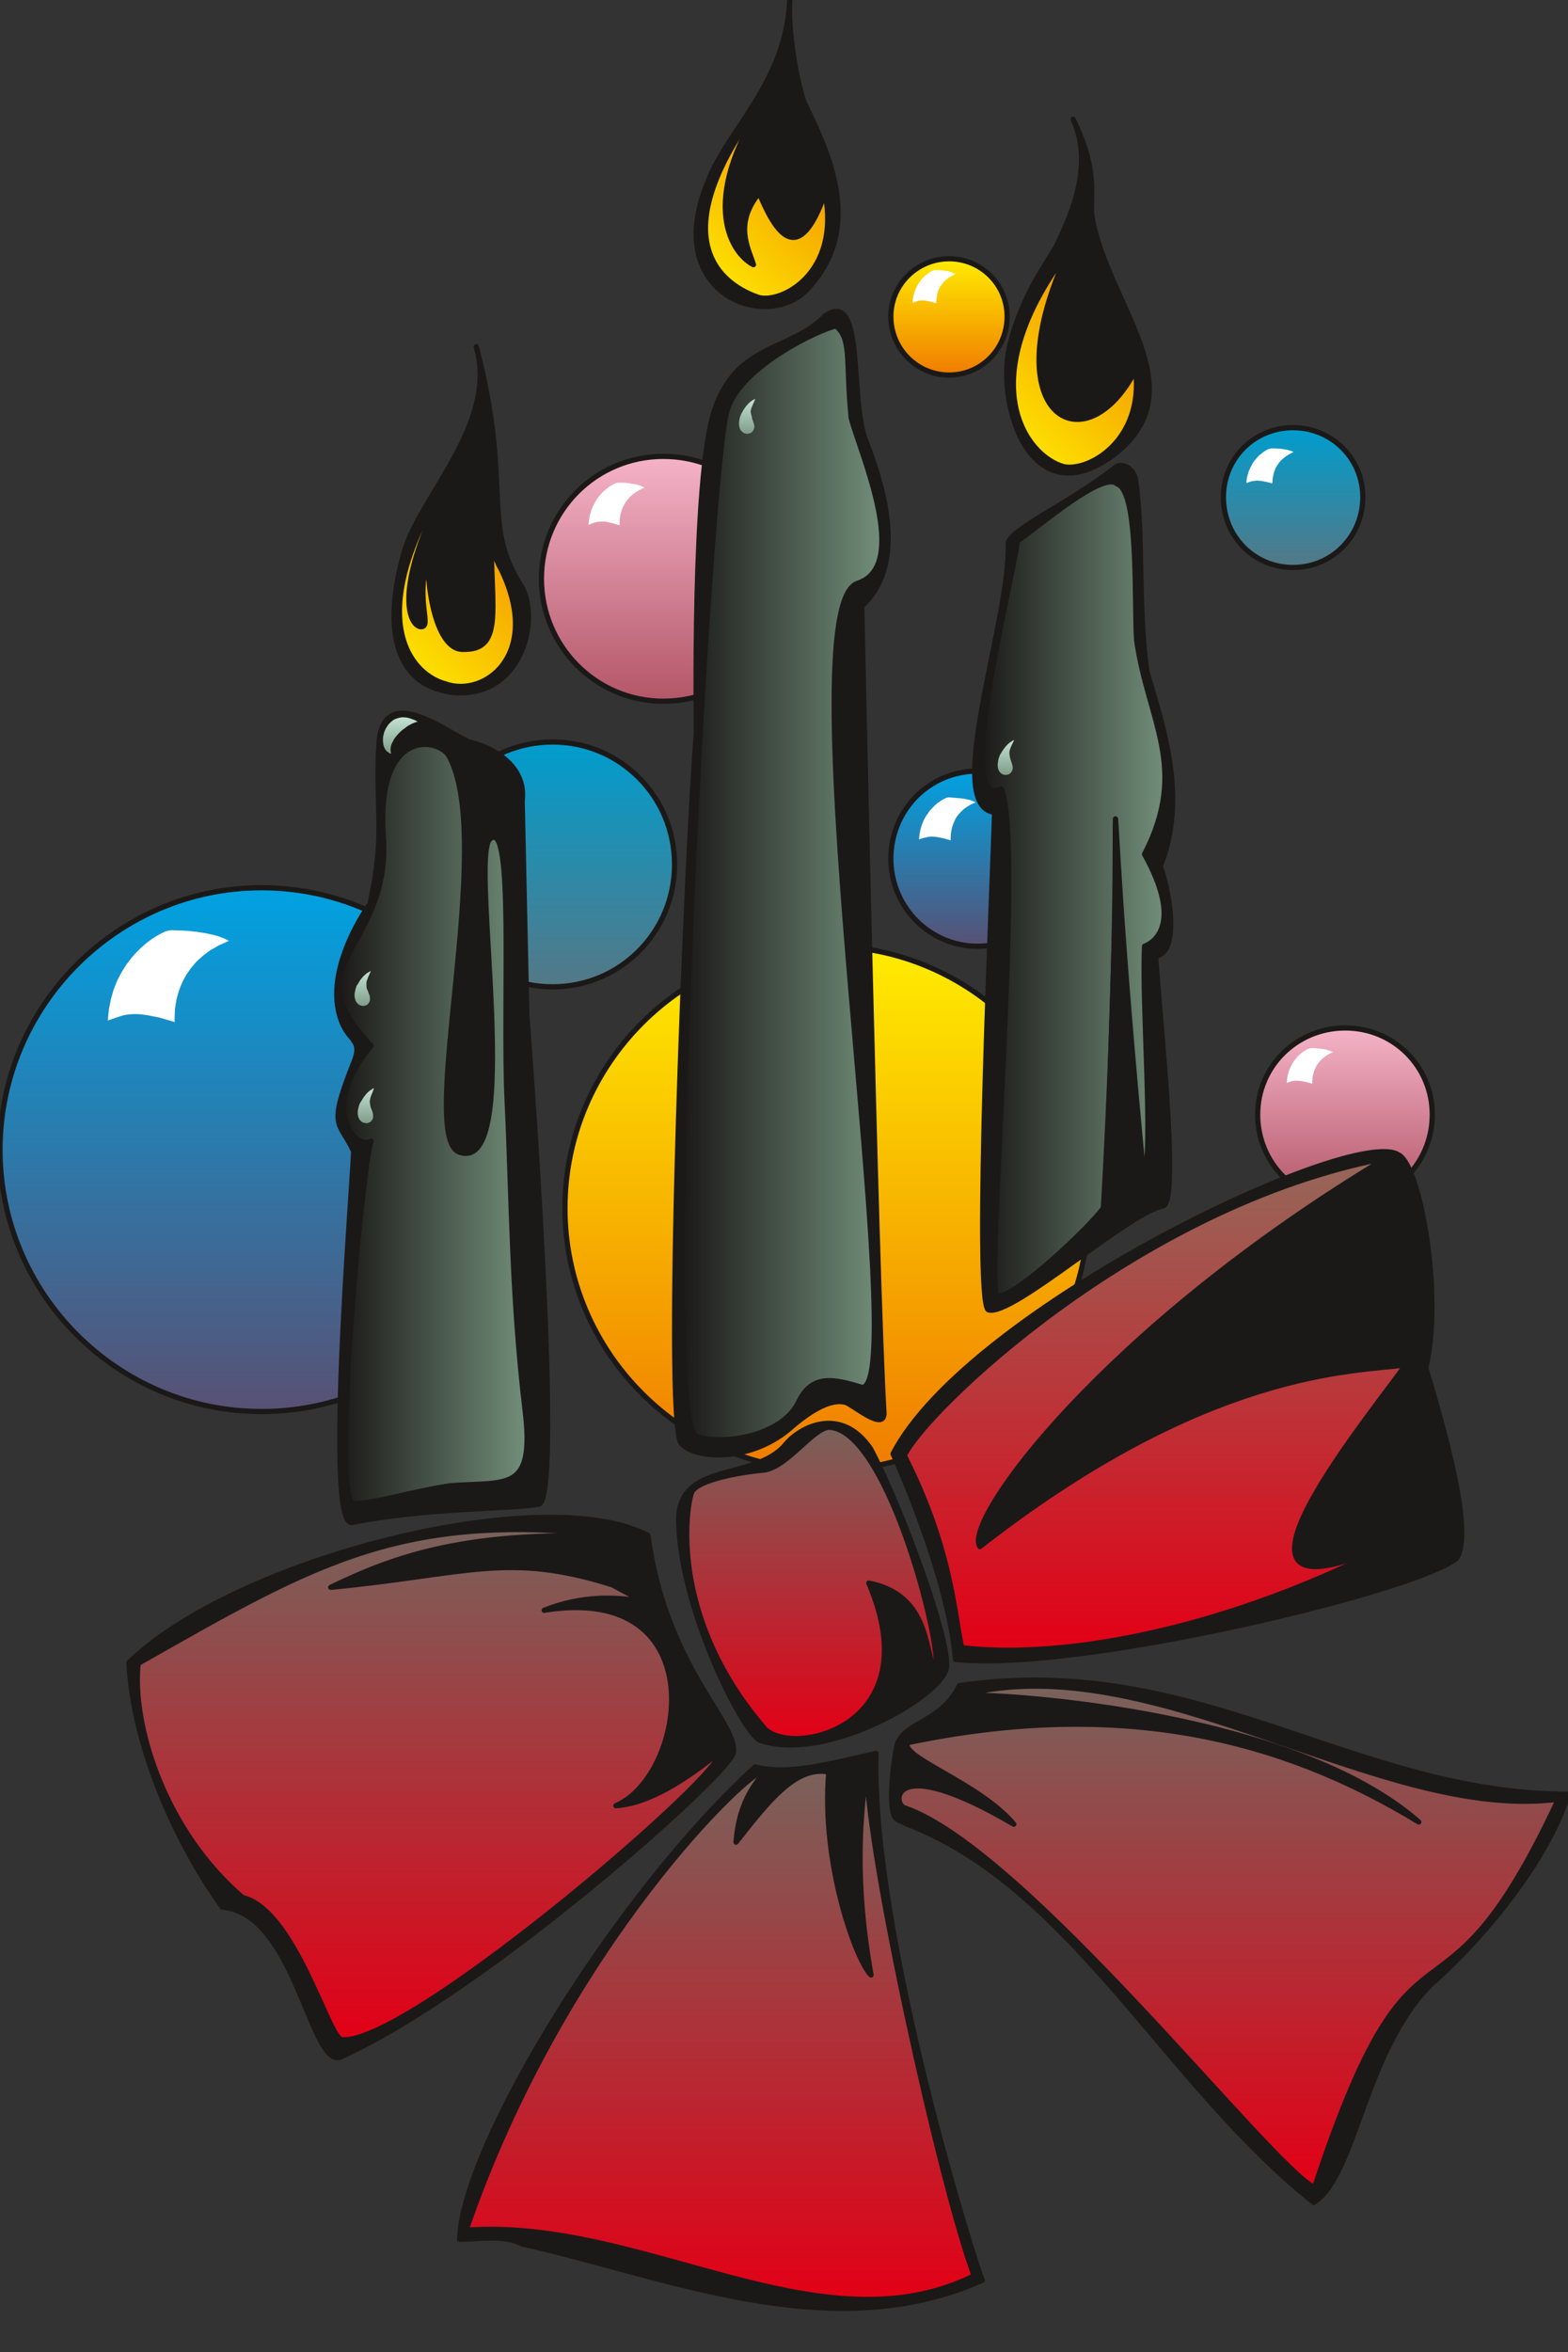 <svg xmlns="http://www.w3.org/2000/svg" version="1.2" width="320.05" height="480" viewBox="0 0 8468 12700" preserveAspectRatio="xMidYMid" fill-rule="evenodd" stroke-width="28.222" stroke-linejoin="round" xml:space="preserve"><rect x="0" y="0" width="8468" height="12700" fill="#333333" stroke="none"/><defs class="ClipPathGroup"><clipPath id="a" clipPathUnits="userSpaceOnUse"><path d="M0 0h8468v12700H0z"/></clipPath></defs><g class="SlideGroup"><g class="Slide" clip-path="url(#a)"><g class="Page"><g class="com.sun.star.drawing.ClosedBezierShape"><path class="BoundingBox" fill="none" d="M4810 4162h946v949h-946z"/><defs><linearGradient id="b" x1="5282" y1="5109" x2="5282" y2="4163" gradientUnits="userSpaceOnUse"><stop offset="0" style="stop-color:#585174"/><stop offset="1" style="stop-color:#00a2e2"/></linearGradient></defs><path style="fill:url(#b)" d="m5754 4636-2 48-8 47-11 45-16 44-20 41-24 39-27 36-30 34-34 31-36 27-40 24-41 20-44 16-45 11-47 8-49 2-48-2-47-8-45-11-43-16-41-20-39-24-36-27-33-31-31-34-26-36-24-39-19-41-16-44-12-45-7-47-2-48 2-49 7-47 12-45 16-44 19-41 24-39 26-37 31-33 33-31 36-27 39-23 41-20 43-16 45-11 47-8 48-2 49 2 47 8 45 11 44 16 41 20 40 23 36 27 34 31 30 33 27 37 24 39 20 41 16 44 11 45 8 47 2 49Z"/><path fill="none" stroke="#1B1918" d="M5754 4636c0 260-211 473-474 473-261 0-469-213-469-473 0-263 208-473 469-473 263 0 474 210 474 473Z"/></g><g class="com.sun.star.drawing.ClosedBezierShape"><path class="BoundingBox" fill="none" d="M4963 4305h307v233h-307z"/><defs><linearGradient id="c" x1="5116" y1="4537" x2="5116" y2="4305" gradientUnits="userSpaceOnUse"><stop offset="0" style="stop-color:#fff"/><stop offset="1" style="stop-color:#fff"/></linearGradient></defs><path style="fill:url(#c)" d="M5124 4305h-3l-3 1-9 2-10 5-11 6-12 8-13 9-14 12-13 13-14 15-12 17-12 18-11 21-9 22-7 24-5 26-3 28 12-4 13-4 14-3 8-2 9-1 9-1h11l12 1 13 2 32 6 38 11v-13l1-20 2-13 2-13 4-15 5-15 7-16 8-16 11-16 14-15 15-15 19-14 22-13 25-11-9-4-9-4-10-4-11-2-21-5-22-3-63-5Z"/></g><g class="com.sun.star.drawing.ClosedBezierShape"><path class="BoundingBox" fill="none" d="M2323 4005h1322v1325H2323z"/><defs><linearGradient id="d" x1="2983" y1="5328" x2="2983" y2="4006" gradientUnits="userSpaceOnUse"><stop offset="0" style="stop-color:#547886"/><stop offset="1" style="stop-color:#009dce"/></linearGradient></defs><path style="fill:url(#d)" d="m3643 4667-3 68-10 66-17 63-22 61-27 58-33 54-38 51-43 47-47 43-50 38-55 33-57 27-60 22-64 17-65 10-67 3-68-3-66-10-63-17-61-22-58-27-54-33-51-38-47-43-43-47-38-51-33-54-27-58-22-61-17-63-10-66-3-68 3-68 10-66 17-63 22-61 27-58 33-54 38-51 43-47 47-43 51-38 54-33 58-27 61-22 63-17 66-10 68-3 67 3 65 10 64 17 60 22 57 27 55 33 50 38 47 43 43 47 38 51 33 54 27 58 22 61 17 63 10 66 3 68Z"/><path fill="none" stroke="#1B1918" d="M3643 4667c0 367-295 661-658 661-367 0-661-294-661-661s294-661 661-661c363 0 658 294 658 661Z"/></g><g class="com.sun.star.drawing.ClosedBezierShape"><path class="BoundingBox" fill="none" d="M2923 2463h1320v1325H2923z"/><defs><linearGradient id="e" x1="3582" y1="3786" x2="3582" y2="2464" gradientUnits="userSpaceOnUse"><stop offset="0" style="stop-color:#b35668"/><stop offset="1" style="stop-color:#f5b3c8"/></linearGradient></defs><path style="fill:url(#e)" d="m4241 3125-3 67-10 66-16 63-22 61-27 58-33 54-38 51-42 47-46 43-51 38-54 33-58 28-61 22-63 17-67 10-68 3-67-3-66-10-63-17-60-22-58-28-54-33-51-38-46-43-43-47-38-51-33-54-27-58-22-61-17-63-10-66-3-67 3-68 10-66 17-63 22-61 27-58 33-54 38-51 43-47 46-43 51-38 54-33 58-27 60-22 63-17 66-10 67-3 68 3 67 10 63 17 61 22 58 27 54 33 51 38 46 43 42 47 38 51 33 54 27 58 22 61 16 63 10 66 3 68Z"/><path fill="none" stroke="#1B1918" d="M4241 3125c0 364-289 661-659 661-364 0-658-297-658-661 0-367 294-661 658-661 370 0 659 294 659 661Z"/></g><g class="com.sun.star.drawing.ClosedBezierShape"><path class="BoundingBox" fill="none" d="M-1 4792h2831v2831H-1z"/><defs><linearGradient id="f" x1="1414" y1="7621" x2="1414" y2="4793" gradientUnits="userSpaceOnUse"><stop offset="0" style="stop-color:#585174"/><stop offset="1" style="stop-color:#00a2e2"/></linearGradient></defs><path style="fill:url(#f)" d="m2828 6208-7 144-22 140-35 135-47 130-60 123-71 117-82 109-91 100-101 92-109 81-117 71-123 60-130 47-136 35-140 22-145 7-144-7-140-22-135-35-129-47-124-60-116-71-109-81-100-92-92-100-81-109-71-117-60-123-47-130-35-135-22-140-7-144 7-144 22-140 35-135 47-130 60-124 71-117 81-109 92-100 100-92 109-81 116-72 124-59 129-48 135-35 140-22 144-7 145 7 140 22 136 35 130 48 123 59 117 72 109 81 101 92 91 100 82 109 71 117 60 124 47 130 35 135 22 140 7 144Z"/><path fill="none" stroke="#1B1918" d="M2828 6208c0 778-635 1413-1416 1413C635 7621 0 6986 0 6208s635-1415 1412-1415c781 0 1416 637 1416 1415Z"/></g><g class="com.sun.star.drawing.ClosedBezierShape"><path class="BoundingBox" fill="none" d="M3050 5107h2831v2834H3050z"/><defs><linearGradient id="g" x1="4465" y1="7938" x2="4465" y2="5107" gradientUnits="userSpaceOnUse"><stop offset="0" style="stop-color:#f07c00"/><stop offset="1" style="stop-color:#ffec00"/></linearGradient></defs><path style="fill:url(#g)" d="m5879 6523-7 144-22 141-35 135-47 130-60 124-71 116-82 109-91 101-101 92-109 81-117 71-123 60-130 48-136 35-140 22-145 7-144-7-139-22-135-35-130-48-123-60-116-71-109-81-101-92-91-101-82-109-71-116-59-124-48-130-35-135-22-141-7-144 7-144 22-140 35-135 48-130 59-124 71-117 82-109 91-100 101-92 109-81 116-72 123-59 130-48 135-35 139-22 144-7 145 7 140 22 136 35 130 48 123 59 117 72 109 81 101 92 91 100 82 109 71 117 60 124 47 130 35 135 22 140 7 144Z"/><path fill="none" stroke="#1B1918" d="M5879 6523c0 779-635 1416-1416 1416-775 0-1412-637-1412-1416 0-778 637-1415 1412-1415 781 0 1416 637 1416 1415Z"/></g><g class="com.sun.star.drawing.ClosedBezierShape"><path class="BoundingBox" fill="none" d="M6791 5549h946v944h-946z"/><defs><linearGradient id="h" x1="7263" y1="6490" x2="7263" y2="5549" gradientUnits="userSpaceOnUse"><stop offset="0" style="stop-color:#b35668"/><stop offset="1" style="stop-color:#f5b3c8"/></linearGradient></defs><path style="fill:url(#h)" d="m7735 6018-2 48-7 48-12 45-16 43-19 42-24 39-27 36-30 34-33 30-36 27-39 24-41 20-43 16-46 11-47 8-48 2-49-2-47-8-45-11-44-16-41-20-39-24-37-27-33-30-31-34-27-36-23-39-20-42-16-43-11-45-8-48-2-48 2-48 8-47 11-45 16-43 20-41 23-38 27-36 31-33 33-31 37-26 39-24 41-19 44-16 45-12 47-7 49-2 48 2 47 7 46 12 43 16 41 19 39 24 36 26 33 31 30 33 27 36 24 38 19 41 16 43 12 45 7 47 2 48Z"/><path fill="none" stroke="#1B1918" d="M7735 6018c0 262-208 473-470 473-263 0-473-211-473-473 0-260 210-468 473-468 262 0 470 208 470 468Z"/></g><g class="com.sun.star.drawing.ClosedBezierShape"><path class="BoundingBox" fill="none" d="M3759-1h769v1658h-769z"/><defs><linearGradient id="i" x1="4142" y1="1654" x2="4142" y2="-1" gradientUnits="userSpaceOnUse"><stop offset="0" style="stop-color:#1b1918"/><stop offset="1" style="stop-color:#1b1918"/></linearGradient></defs><path style="fill:url(#i)" d="m4265 0-2 59 3 67 6 73 9 76 12 76 15 73 16 68 18 60 54 114 52 122 43 126 16 65 11 65 7 66v66l-6 65-13 65-22 65-31 64-40 63-51 61-21 21-23 18-25 16-27 13-27 11-29 8-29 5-30 3-31 1-30-3-31-4-30-7-30-10-28-12-28-15-27-17-26-20-24-22-21-24-20-28-18-29-15-32-13-35-9-37-7-39-3-42 5-91 21-101 39-111 23-53 27-53 63-104 141-218 68-119 30-63 27-66 23-69 18-73 13-77 7-81Z"/><path fill="none" stroke="#1B1918" d="M4265 0c-10 142 28 406 77 552 144 294 320 683 20 1007-216 236-795 33-537-583 112-285 420-531 440-976Z"/></g><g class="com.sun.star.drawing.ClosedBezierShape"><path class="BoundingBox" fill="none" d="M5436 642h773v1914h-773z"/><defs><linearGradient id="j" x1="5822" y1="2553" x2="5822" y2="642" gradientUnits="userSpaceOnUse"><stop offset="0" style="stop-color:#1b1918"/><stop offset="1" style="stop-color:#1b1918"/></linearGradient></defs><path style="fill:url(#j)" d="m5795 643 46 104 29 90 10 40 7 37 8 67 1 57-1 51v45l1 21 2 21 21 89 28 88 70 173 75 168 66 163 25 80 17 77 7 77-1 37-4 37-7 37-11 36-14 35-19 36-23 34-28 34-70 67-82 56-39 20-37 15-36 11-34 6-33 2-31-3-30-6-28-9-26-13-26-16-23-19-22-21-20-24-19-27-33-58-27-64-21-69-15-71-8-73-3-71 4-68 9-64 30-106 35-95 37-84 38-73 71-118 28-45 20-36 50-109 30-77 27-88 11-47 8-49 5-50 1-51-3-52-8-52-14-52-21-51Z"/><path fill="none" stroke="#1B1918" d="M5795 643c146 299 85 424 103 533 89 476 559 918 132 1268-456 356-648-241-580-566 71-298 216-471 259-557 43-97 212-407 86-678Z"/></g><g class="com.sun.star.drawing.ClosedBezierShape"><path class="BoundingBox" fill="none" d="M3642 1681h1156v6176H3642z"/><defs><linearGradient id="k" x1="4219" y1="7854" x2="4219" y2="1681" gradientUnits="userSpaceOnUse"><stop offset="0" style="stop-color:#1b1918"/><stop offset="1" style="stop-color:#1b1918"/></linearGradient></defs><path style="fill:url(#k)" d="m4774 7629-1 9-1 7-2 6-3 5-3 4-5 2-5 2-5 1h-6l-7-1-14-4-16-7-17-8-35-20-33-21-29-19-12-7-9-5-15-3-15-2h-16l-17 1-17 4-18 5-19 7-20 9-41 22-44 29-46 35-48 41-41 31-42 26-43 21-44 18-43 15-43 11-42 7-41 4-40 1-37-1-35-5-32-6-29-9-25-12-22-13-9-7-7-8-5-7-4-12-7-37-12-119-9-396 21-1187 50-1267 47-811 3-738 28-575 26-244 18-100 21-81 25-65 28-56 32-48 34-41 36-35 39-30 40-26 41-23 169-80 41-23 40-25 39-29 37-35 19-11 18-8 16-3 15 1 6 1 7 3 12 7 10 11 9 14 9 16 7 19 12 45 9 52 7 59 21 259 16 122 13 54 16 45 36 100 34 111 27 118 10 60 7 61 2 61-2 60-7 58-13 56-19 55-26 51-34 47-41 44 120 4357Z"/><path fill="none" stroke="#1B1918" d="M4774 7629c2 99-160-38-203-56-75-25-184 31-316 148-214 173-499 157-575 73-101-114 33-3297 81-3836 0-23-23-1367 96-1738 123-374 410-318 601-516 217-146 125 465 222 686 94 246 218 660-26 882 0 26 77 3649 120 4357Z"/></g><g class="com.sun.star.drawing.ClosedBezierShape"><path class="BoundingBox" fill="none" d="M2127 1871h729v1872h-729z"/><defs><linearGradient id="l" x1="2491" y1="3740" x2="2491" y2="1872" gradientUnits="userSpaceOnUse"><stop offset="0" style="stop-color:#1b1918"/><stop offset="1" style="stop-color:#1b1918"/></linearGradient></defs><path style="fill:url(#l)" d="m2572 1872 58 260 33 215 15 179 7 151 9 132 8 61 11 60 17 59 23 59 30 61 38 64 15 38 11 42 6 45 1 47-4 48-9 49-15 48-19 46-24 44-30 40-35 36-40 31-23 13-23 12-25 10-27 8-57 9-63 1-73-12-32-10-30-12-27-14-25-16-23-18-20-19-19-21-16-23-14-24-12-25-20-54-12-57-7-60-2-62 3-64 7-63 23-122 31-112 21-56 28-57 68-122 153-263 67-141 26-71 21-73 13-73 4-74-5-75-16-75Z"/><path fill="none" stroke="#1B1918" d="M2572 1872c199 760 20 953 249 1301 94 191-10 588-361 567-417-40-356-511-268-788 97-290 497-679 380-1080Z"/></g><g class="com.sun.star.drawing.ClosedBezierShape"><path class="BoundingBox" fill="none" d="M1818 3850h1142v4372H1818z"/><defs><linearGradient id="m" x1="2388" y1="8219" x2="2388" y2="3850" gradientUnits="userSpaceOnUse"><stop offset="0" style="stop-color:#1b1918"/><stop offset="1" style="stop-color:#1b1918"/></linearGradient></defs><path style="fill:url(#m)" d="m2845 5476 84 1303 29 907-11 307-6 51-8 39-10 26-6 8-3 2-3 2-72 9-96 7-244 14-290 23-153 20-154 26h-6l-7-2-6-5-5-7-10-22-9-30-12-83-8-111-3-286 10-339 64-1119-28-54-25-42-10-18-9-17-7-18-4-20-1-22 1-25 5-30 9-34 28-89 46-122 6-18 4-16 3-14v-12l-1-12-3-10-4-9-5-9-5-9-7-9-15-18-16-22-8-13-8-14-20-54-13-55-4-57 2-56 8-56 13-55 16-53 19-50 41-90 40-71 30-47 11-17 26-138 15-117 6-101 1-93-5-189v-108l5-128 9-51 6-22 8-18 9-16 11-13 12-11 12-9 14-6 15-5 15-2 16-1 17 1 18 2 36 9 38 13 38 17 77 39 132 73 24 6 25 7 26 10 26 11 26 13 25 14 25 17 23 19 22 20 20 23 17 25 14 26 10 29 7 31 3 34-3 35 25 1151Z"/><path fill="none" stroke="#1B1918" d="M2845 5476s201 2594 66 2645c-160 28-603 18-1009 99-149 31-5-1722 8-2004-79-170-144-117 5-491 38-102-18-104-59-185-136-282 143-661 143-661 86-404 25-503 48-874 28-308 338-71 483 0 122 26 315 125 290 320l25 1151Z"/></g><g class="com.sun.star.drawing.ClosedBezierShape"><path class="BoundingBox" fill="none" d="M4822 6217h3074v2752H4822z"/><defs><linearGradient id="n" x1="6358" y1="8966" x2="6358" y2="6217" gradientUnits="userSpaceOnUse"><stop offset="0" style="stop-color:#1b1918"/><stop offset="1" style="stop-color:#1b1918"/></linearGradient></defs><path style="fill:url(#n)" d="m7552 6235 11 7 11 11 11 14 11 17 21 44 21 55 19 64 18 73 30 164 20 179 8 184-8 178-10 83-15 77 79 274 74 304 26 144 14 128 1 56-4 48-4 22-5 19-6 17-8 15-23 17-32 18-90 41-267 93-356 99-411 98-434 86-421 65-376 35-160 3-137-8-17-130-27-139-37-144-45-147-102-288-109-262 43-74 52-75 129-152 159-153 181-151 415-292 447-264 440-219 391-159 165-52 137-31 56-8 48-1 38 5 15 5 13 7Z"/><path fill="none" stroke="#1B1918" d="M7552 6235c117 56 242 757 148 1150 94 316 259 883 167 1027-193 173-2050 620-2707 547-28-333-195-790-337-1110 408-784 2486-1773 2729-1614Z"/></g><g class="com.sun.star.drawing.ClosedBezierShape"><path class="BoundingBox" fill="none" d="M3664 7684h1450v1739H3664z"/><defs><linearGradient id="o" x1="4388" y1="9421" x2="4388" y2="7685" gradientUnits="userSpaceOnUse"><stop offset="0" style="stop-color:#1b1918"/><stop offset="1" style="stop-color:#1b1918"/></linearGradient></defs><path style="fill:url(#o)" d="m5107 9021-8 16-11 17-30 36-41 38-49 39-58 40-64 38-69 37-73 34-77 31-79 27-79 22-79 15-78 9-74 1-71-8-33-8-32-10-10-8-12-11-27-32-30-44-34-54-71-136-74-165-68-183-57-193-23-96-17-96-10-93-4-89 2-27 5-26 6-23 8-21 11-19 12-17 13-16 15-14 16-13 18-12 38-20 42-16 45-15 94-25 94-30 45-18 41-22 38-28 18-15 16-18 17-19 20-18 22-18 25-16 27-14 28-13 31-9 31-6 32-2 33 2 34 8 33 12 33 19 32 25 32 32 30 40 68 140 74 169 143 372 58 177 43 154 14 64 8 54 2 41-1 15-4 12Z"/><path fill="none" stroke="#1B1918" d="M5107 9021c-69 168-672 495-1005 374-105-64-437-736-437-1200 12-306 412-199 577-395 81-99 302-210 460 23 171 323 453 1093 405 1198Z"/></g><g class="com.sun.star.drawing.ClosedBezierShape"><path class="BoundingBox" fill="none" d="M695 8191h3268v2921H695z"/><defs><linearGradient id="p" x1="2328" y1="11109" x2="2328" y2="8192" gradientUnits="userSpaceOnUse"><stop offset="0" style="stop-color:#1b1918"/><stop offset="1" style="stop-color:#1b1918"/></linearGradient></defs><path style="fill:url(#p)" d="m3499 8290 22 130 28 121 32 112 37 103 79 181 82 152 137 228 22 44 15 39 5 18 3 17v16l-2 16-8 15-14 21-50 58-169 170-246 223-302 255-337 264-349 253-341 219-160 90-151 74-7 1-8-1-7-2-7-2-14-9-14-13-14-16-13-20-27-49-118-272-73-150-42-71-46-63-52-56-27-23-29-21-31-17-32-13-34-10-36-5-91-135-87-148-82-161-75-169-64-174-51-179-36-178-12-89-7-87 121-104 143-100 162-95 178-88 190-82 200-75 415-123 413-82 199-24 189-11 175 2 160 16 140 32 62 21 56 26Z"/><path fill="none" stroke="#1B1918" d="M3499 8290c99 722 495 1017 460 1177-41 132-1355 1299-2127 1642-160 28-241-779-631-812-244-337-480-856-505-1320 581-565 2241-983 2803-687Z"/></g><g class="com.sun.star.drawing.ClosedBezierShape"><path class="BoundingBox" fill="none" d="M4814 9070h3657v2823H4814z"/><defs><linearGradient id="q" x1="6642" y1="11890" x2="6642" y2="9071" gradientUnits="userSpaceOnUse"><stop offset="0" style="stop-color:#1b1918"/><stop offset="1" style="stop-color:#1b1918"/></linearGradient></defs><path style="fill:url(#q)" d="m5181 9101 237-25 227-4 219 12 212 28 206 41 201 50 391 120 774 246 198 48 202 37 207 24 214 9-21 61-25 63-64 130-80 134-93 136-105 135-114 132-120 125-125 117-64 72-57 78-51 83-45 85-79 177-67 175-61 165-60 145-32 62-34 53-18 23-19 20-20 18-20 15-147-124-141-132-268-283-509-593-257-282-270-255-141-113-148-101-155-88-162-72-46-22-5-3-4-3-4-4-4-5-4-5-3-6-2-7-2-8-3-16-3-19-2-43 1-48 3-51 4-53 7-51 7-47 9-41 5-11 6-11 14-19 16-18 19-15 21-15 22-13 47-28 50-31 24-18 25-21 23-23 23-27 21-30 19-35Z"/><path fill="none" stroke="#1B1918" d="M5181 9101c1290-190 2130 586 3288 586-97 319-409 735-747 1033-358 368-401 1029-627 1171-801-635-1307-1702-2198-2043-34-20-64-17-74-63-19-80 0-270 23-369 51-125 238-117 335-315Z"/></g><g class="com.sun.star.drawing.ClosedBezierShape"><path class="BoundingBox" fill="none" d="M2481 9466h2826v2999H2481z"/><defs><linearGradient id="r" x1="3893" y1="12463" x2="3893" y2="9467" gradientUnits="userSpaceOnUse"><stop offset="0" style="stop-color:#1b1918"/><stop offset="1" style="stop-color:#1b1918"/></linearGradient></defs><path style="fill:url(#r)" d="m4731 9467 2 193 14 210 59 452 89 470 105 456 203 747 70 227 22 64 7 18 2 5 1 2-154 60-156 44-157 29-157 15-159 4-158-8-318-40-315-65-311-80-601-155-19-9-19-7-21-5-21-4-44-5-44-2-169 7 12-105 31-124 46-138 62-151 164-333 208-359 243-368 267-357 280-330 283-285 36 8 38 5 38 2 39 1 81-5 83-11 169-35 169-38Z"/><path fill="none" stroke="#1B1918" d="M4731 9467c-28 981 554 2821 574 2844-818 366-1710-23-2486-196-96-51-241-25-337-25 17-512 846-1866 1596-2550 190 48 431-25 653-73Z"/></g><g class="com.sun.star.drawing.ClosedBezierShape"><path class="BoundingBox" fill="none" d="M5263 2512h1072v4564H5263z"/><defs><linearGradient id="s" x1="5799" y1="7073" x2="5799" y2="2512" gradientUnits="userSpaceOnUse"><stop offset="0" style="stop-color:#1b1918"/><stop offset="1" style="stop-color:#1b1918"/></linearGradient></defs><path style="fill:url(#s)" d="m5371 4386-25-6-11-5-10-6-17-17-15-21-11-26-8-30-6-33-3-38v-85l8-97 33-217 93-471 35-216 9-96 2-84v-4l1-3 2-8 4-8 6-8 18-18 23-20 63-44 79-50 189-116 100-66 95-71 3-2 4-2 3-2 4-1 8-2h8l8 1 8 2 8 2 8 4 7 5 8 6 7 7 6 7 5 8 5 9 4 10 3 11 14 121 8 124 7 256 8 266 9 135 15 137 72 248 32 129 23 133 12 134 1 68-4 68-8 68-13 69-18 68-24 69 18 56 17 70 14 77 7 79v38l-1 36-5 33-8 29-5 13-6 12-7 11-7 9-9 8-10 6-11 4-12 3 62 795 11 204 2 171-3 68-6 54-4 21-5 16-7 12-3 4-4 3-18 4-21 8-49 23-119 71-288 201-145 103-131 85-57 33-49 22-21 8-19 4-16 2-7-1-6-1-2-1-2-3-3-6-6-23-10-81-8-278 14-849 50-1445Z"/><path fill="none" stroke="#1B1918" d="M5371 4386c-283-33 86-1034 74-1448-5-74 335-221 580-416 35-25 94 5 107 63 45 318 12 673 61 1039 96 320 218 688 73 1054 48 125 109 466-25 484 25 368 127 1303 43 1348-183 31-821 602-946 562-83-38 26-2376 33-2686Z"/></g><g class="com.sun.star.drawing.ClosedBezierShape"><path class="BoundingBox" fill="none" d="M6606 2308h756v758h-756z"/><defs><linearGradient id="t" x1="6983" y1="3063" x2="6983" y2="2308" gradientUnits="userSpaceOnUse"><stop offset="0" style="stop-color:#547886"/><stop offset="1" style="stop-color:#009dce"/></linearGradient></defs><path style="fill:url(#t)" d="m7360 2684-2 39-6 38-9 37-12 35-16 33-19 31-22 30-24 27-26 24-29 22-32 19-32 15-35 13-37 9-37 6-39 2-39-2-38-6-36-9-35-13-33-15-31-19-29-22-26-24-24-27-22-30-18-31-16-33-12-35-9-37-6-38-2-39 2-38 6-38 9-36 12-34 16-33 18-31 22-29 24-26 26-25 29-21 31-19 33-16 35-12 36-9 38-6 39-2 39 2 37 6 37 9 35 12 32 16 32 19 29 21 26 25 24 26 22 29 19 31 16 33 12 34 9 36 6 38 2 38Z"/><path fill="none" stroke="#1B1918" d="M7360 2684c0 212-167 380-377 380-211 0-376-168-376-380 0-208 165-375 376-375 210 0 377 167 377 375Z"/></g><g class="com.sun.star.drawing.ClosedBezierShape"><path class="BoundingBox" fill="none" d="M4810 1396h631v631h-631z"/><defs><linearGradient id="u" x1="5125" y1="2025" x2="5125" y2="1397" gradientUnits="userSpaceOnUse"><stop offset="0" style="stop-color:#f07c00"/><stop offset="1" style="stop-color:#ffec00"/></linearGradient></defs><path style="fill:url(#u)" d="m5439 1709-2 33-4 31-8 31-11 29-13 27-15 26-18 25-21 22-22 20-24 18-26 16-27 13-29 11-30 8-31 4-32 2-32-2-31-4-30-8-29-11-28-13-26-16-24-18-22-20-21-22-18-25-16-26-13-27-11-29-8-31-4-31-2-33 2-32 4-31 8-30 11-29 13-27 16-26 18-24 21-22 22-20 24-18 26-15 28-14 29-10 30-8 31-4 32-2 32 2 31 4 30 8 29 10 27 14 26 15 24 18 22 20 21 22 18 24 15 26 13 27 11 29 8 30 4 31 2 32Z"/><path fill="none" stroke="#1B1918" d="M5439 1709c0 176-140 316-313 316s-315-140-315-316c0-173 142-312 315-312s313 139 313 312Z"/></g><g class="com.sun.star.drawing.ClosedBezierShape"><path class="BoundingBox" fill="none" d="M741 8257h3157v2758H741z"/><defs><linearGradient id="v" x1="2319" y1="11012" x2="2319" y2="8258" gradientUnits="userSpaceOnUse"><stop offset="0" style="stop-color:#e30016"/><stop offset="1" style="stop-color:#79625b"/></linearGradient></defs><path style="fill:url(#v)" d="m746 8981-4 65 1 70 6 74 11 78 17 81 21 83 27 85 32 85 37 86 43 86 48 85 54 83 60 81 64 78 71 74 76 70 26 8 26 11 24 15 25 17 46 43 45 52 42 58 40 64 72 135 114 248 23 46 19 36 9 14 9 10 7 7 4 2 3 1h36l43-9 49-16 56-23 127-65 145-87 327-225 348-266 334-276 286-255 204-201 61-71 18-26 9-20 6-7 3-5v-3h-2l-2 1-6 4-16 12-128 96-92 60-50 29-53 27-55 23-55 19-56 14-55 7 35-18 34-22 32-27 30-31 28-34 27-38 45-84 35-92 24-98 11-100-3-100-8-49-11-47-15-46-20-44-24-41-29-38-34-35-38-32-44-28-49-23-54-19-60-13-66-8-71-3-162 15 77-27 74-19 70-11 64-7 59-1 52 1 82 8 44 7h6l1-1v-1l-1-1-4-2-155-83-198-54-90-18-85-12-82-7-81-3-159 6-827 101 129-60 141-57 156-52 177-44 203-35 233-23 269-7 308 9-423-39-190-4-178 5-167 15-160 23-152 33-148 41-145 49-144 57-293 138-656 362Z"/><path fill="none" stroke="#1B1918" d="M746 8981c-35 333 142 903 564 1264 280 66 463 754 534 767 341 40 1993-1369 2043-1540 69-92-269 260-561 277 381-161 541-1205-387-1055 418-167 732 64 369-137-570-180-778-58-1522 13 333-160 736-319 1616-269-1217-157-1680 127-2656 680Z"/></g><g class="com.sun.star.drawing.ClosedBezierShape"><path class="BoundingBox" fill="none" d="M2516 9549h2747v2868H2516z"/><defs><linearGradient id="w" x1="3889" y1="12414" x2="3889" y2="9550" gradientUnits="userSpaceOnUse"><stop offset="0" style="stop-color:#e30016"/><stop offset="1" style="stop-color:#79625b"/></linearGradient></defs><path style="fill:url(#w)" d="m5261 12287-158 65-160 40-163 20-165 2-167-15-169-26-343-80-704-184-178-35-178-25-180-12-179 4 219-550 248-492 260-427 254-359 233-286 194-207 77-72 61-51 24-17 19-12 14-6 4-1 2 1h2l-79 120-13 23-12 26-11 28-10 31-9 34-8 38-7 40-4 44 128-159 62-69 61-59 30-25 30-22 31-18 31-14 31-10 32-6 32-1 33 4-5 93-1 93 13 184 26 175 36 161 41 141 43 116 21 47 20 38 18 29 8 11 8 8-35-239-13-129-9-136-2-143 4-149 12-155 21-162 5 99 12 128 48 322 157 807 190 813 90 330 77 238Z"/><path fill="none" stroke="#1B1918" d="M5261 12287c-833 414-1787-315-2744-246 530-1541 1550-2508 1611-2479-26 51-135 140-153 384 178-226 323-413 501-379-43 496 150 1022 228 1096-53-300-91-674-22-1113 0 449 398 2254 579 2737Z"/></g><g class="com.sun.star.drawing.ClosedBezierShape"><path class="BoundingBox" fill="none" d="M3708 7705h1351v1684H3708z"/><defs><linearGradient id="x" x1="4383" y1="9386" x2="4383" y2="7706" gradientUnits="userSpaceOnUse"><stop offset="0" style="stop-color:#e30016"/><stop offset="1" style="stop-color:#79625b"/></linearGradient></defs><path style="fill:url(#x)" d="m4479 7706-8 1-9 2-9 3-9 4-19 11-21 14-42 35-45 40-47 41-48 37-24 16-25 13-24 9-12 3-12 2-53 6-59 8-61 12-59 13-55 17-24 9-22 9-20 11-15 10-7 6-6 6-4 6-4 6-5 17-7 29-6 40-6 51-3 60 1 69 4 78 10 85 17 91 24 98 33 102 43 107 54 110 66 113 78 114 93 116 17 13 19 12 23 9 24 7 27 6 29 3 62-1 66-9 67-20 66-29 63-39 30-24 28-27 25-29 24-32 21-36 18-38 14-41 11-44 8-47 3-51-1-54-6-57-28-123-50-138 56 14 49 19 41 23 36 26 31 30 25 31 21 34 18 35 79 269 3-3 2-5 3-15 1-22-1-26-8-69-15-87-49-211-72-237-91-236-51-108-54-98-57-82-29-35-29-29-30-24-30-18-31-12-31-5Z"/><path fill="none" stroke="#1B1918" d="M4479 7706c-89 2-227 215-354 231-132 12-358 53-389 119-25 56-139 661 396 1280 158 152 890-18 560-789 318 64 300 341 356 481 66-53-241-1307-569-1322Z"/></g><g class="com.sun.star.drawing.ClosedBezierShape"><path class="BoundingBox" fill="none" d="M4854 9102h3564v2711H4854z"/><defs><linearGradient id="y" x1="6635" y1="11811" x2="6635" y2="9103" gradientUnits="userSpaceOnUse"><stop offset="0" style="stop-color:#e30016"/><stop offset="1" style="stop-color:#79625b"/></linearGradient></defs><path style="fill:url(#y)" d="m8416 9714-184 11-189-11-195-29-198-45-405-121-414-141-417-135-209-56-206-44-205-30-203-10-199 12-196 37 160 3 251 18 318 38 360 61 378 88 372 121 176 74 165 84 151 93 135 105-284-158-297-134-314-106-163-42-167-34-173-27-177-17-372-9-394 29-420 70-2 3v4l-1 4 1 4 2 9 5 9 8 9 9 9 24 20 68 44 87 51 98 57 100 65 49 35 46 37 42 39 38 41-219-117-88-38-74-27-63-17-52-7-21-1h-20l-17 3-15 3-12 5-11 6-9 7-7 7-5 9-4 8-2 9-1 8v9l2 8 2 8 3 7 4 7 4 5 5 4 6 4 63 25 67 33 144 89 153 115 162 136 338 318 338 350 598 648 218 226 80 72 31 24 26 16 190-516 82-182 76-142 72-108 68-83 66-64 66-54 137-106 74-67 80-87 87-113 96-147 106-190 117-238Z"/><path fill="none" stroke="#1B1918" d="M8416 9714c-966 125-2188-833-3220-562 284-7 1799 99 2466 685-740-451-1607-670-2761-428-40 81 386 216 574 440-664-389-654-115-594-90 655 222 1980 1938 2218 2052 558-1685 657-679 1317-2097Z"/></g><g class="com.sun.star.drawing.ClosedBezierShape"><path class="BoundingBox" fill="none" d="M1834 4018h1015v4103H1834z"/><defs><linearGradient id="z" x1="2848" y1="6069" x2="1834" y2="6069" gradientUnits="userSpaceOnUse"><stop offset="0" style="stop-color:#728f7a"/><stop offset="1" style="stop-color:#1b1918"/></linearGradient></defs><path style="fill:url(#z)" d="m2835 7608-42-446-24-418-30-795-6-956-6-209-5-88-9-72-11-55-7-21-8-15-4-5-5-4-5-3-5-1h-5l-6 2-6 4-6 5-5 6-4 9-7 23-8 70 2 220 32 608 4 307-6 137-14 118-10 51-13 44-15 38-18 29-11 12-11 9-11 7-13 5-14 3h-14l-15-3-17-5-10-6-9-7-8-10-7-12-12-29-9-36-10-92v-116l18-285 33-332 31-350 15-337-4-155-13-140-24-123-18-53-21-47-5-10-8-9-8-10-11-8-11-8-12-7-14-6-14-5-15-3-16-3-16-1h-17l-16 2-17 4-17 6-17 7-16 10-16 12-16 14-15 16-14 19-13 22-23 51-18 63-12 76-5 89 3 104 2 108-10 96-19 87-26 78-30 71-33 65-63 118-26 56-19 55-7 28-3 29-1 28 2 30 6 30 10 32 13 33 18 34 50 73 70 81-48 62-37 59-27 56-19 52-12 49-4 46 2 41 7 37 12 33 14 28 9 12 9 10 9 10 10 8 10 7 10 5 10 4 9 2 10 1 9-1 9-2 8-4-4 16-6 25-12 76-30 238-59 668-20 346-7 299 3 119 9 92 6 33 8 25 4 9 5 7 5 4 3 1h3l20-1 22-2 52-8 125-26 146-32 152-28 202-11 41-4 37-7 32-10 15-6 13-8 13-8 11-11 11-11 9-14 8-15 7-16 11-40 6-48 2-58-4-68-8-79Z"/><path fill="none" stroke="#1B1918" d="M2835 7608c-73-619-71-1133-96-1659-26-529 41-1547-94-1418-109 105 190 1828-168 1688-219-97 196-1660-48-2130-51-108-400-169-359 425 43 607-500 678-66 1132-284 336-84 565 0 515-46 116-220 1958-92 1958 97 0 315-66 517-97 310-25 462 41 406-414Z"/></g><g class="com.sun.star.drawing.ClosedBezierShape"><path class="BoundingBox" fill="none" d="M3683 1759h1082v6016H3683z"/><defs><linearGradient id="A" x1="4763" y1="4766" x2="3682" y2="4766" gradientUnits="userSpaceOnUse"><stop offset="0" style="stop-color:#728f7a"/><stop offset="1" style="stop-color:#1b1918"/></linearGradient></defs><path style="fill:url(#A)" d="m4515 1760-19 5-26 9-70 29-86 43-94 56-94 65-44 36-41 38-37 40-31 42-26 42-18 44-10 37-10 65-24 203-54 652-102 1873-45 1844 20 617 23 180 16 52 9 15 4 5 5 3 31 8 33 6 37 3 38 1 40-2 41-5 42-7 41-10 40-13 39-16 37-18 34-21 31-24 28-27 23-30 18-33 14-26 16-22 16-19 17-15 19-11 19-9 20-6 21-3 22-2 23 1 24 3 25 4 52 13 55 16 6-1 6-3 11-10 9-16 8-21 13-58 8-79 4-210-10-272-115-1460-61-786-30-695 3-283 21-224 17-87 23-67 13-26 15-20 16-15 18-9 26-10 22-13 20-16 16-19 14-20 11-23 8-25 7-27 6-58-1-63-7-68-13-69-35-142-42-134-40-117-27-88-20-337-6-52-4-23-7-21-8-18-10-17-12-15-15-14Z"/><path fill="none" stroke="#1B1918" d="M4515 1760c-82 15-511 213-586 449-99 246-380 5452-168 5546 153 51 469-5 553-188 73-150 191-122 343-76 272-23-425-4210-25-4342 290-94 13-706-35-892-31-307 5-426-82-497Z"/></g><g class="com.sun.star.drawing.ClosedBezierShape"><path class="BoundingBox" fill="none" d="M5304 2601h989v4396h-989z"/><defs><linearGradient id="B" x1="6291" y1="4798" x2="5304" y2="4798" gradientUnits="userSpaceOnUse"><stop offset="0" style="stop-color:#728f7a"/><stop offset="1" style="stop-color:#1b1918"/></linearGradient></defs><path style="fill:url(#B)" d="m5407 4259 11 32 9 44 13 119 8 342-29 919-40 874-7 287 4 82 3 24 3 6 1 2 1 1 4 2 3 2h10l11-2 13-4 31-15 36-22 86-63 94-79 95-85 85-83 67-71 24-28 16-22 65-2096v-4l1 1 1 14 4 75 22 348 127 1514 9-42 6-54 5-137-5-350-12-374-3-168 2-139 13-5 15-8 14-11 14-13 14-16 12-20 11-23 8-26 4-30 1-35-3-39-9-44-13-48-20-54-27-60-34-65 40-85 31-80 21-77 12-74 6-71-1-69-6-67-10-67-31-132-38-136-37-143-30-157-13-488-10-128-8-57-9-52-12-43-7-19-8-16-8-14-9-11-10-8-5-2-6-3-3-3-4-2-10-4-11-2h-12l-13 2-15 4-32 12-36 18-39 22-82 53-282 208-5 38-11 63-38 183-93 486-33 241-8 105v91l3 38 5 33 8 27 11 21 7 9 7 6 8 4 9 3 9 1 11-2 11-3 12-6Z"/><path fill="none" stroke="#1B1918" d="M5407 4259c125 272-86 2699-23 2732 64 48 512-374 575-470 149-2625-50-2917 220-148 51-193-13-942 2-1264 66-26 201-135 0-497 242-467 18-721-43-1158-13-218 13-805-105-841-74-75-434 239-539 308-6 129-358 1478-87 1338Z"/></g><g class="com.sun.star.drawing.ClosedBezierShape"><path class="BoundingBox" fill="none" d="M582 5022h655v497H582z"/><defs><linearGradient id="C" x1="909" y1="5518" x2="909" y2="5022" gradientUnits="userSpaceOnUse"><stop offset="0" style="stop-color:#fff"/><stop offset="1" style="stop-color:#fff"/></linearGradient></defs><path style="fill:url(#C)" d="M925 5022h-6l-8 2-18 5-21 10-24 13-27 17-27 20-29 25-29 28-28 32-27 36-25 40-23 44-19 48-15 52-11 56-6 60 51-18 29-9 17-4 18-2 21-2h23l25 2 29 4 66 13 82 24v-26l2-44 4-27 5-29 9-32 11-32 15-34 19-34 24-34 28-33 35-32 40-30 47-27 54-24-18-10-21-8-21-8-22-6-46-10-46-7-44-5-39-2-54-2Z"/></g><g class="com.sun.star.drawing.ClosedBezierShape"><path class="BoundingBox" fill="none" d="M6949 5659h251v193h-251z"/><defs><linearGradient id="D" x1="7074" y1="5851" x2="7074" y2="5659" gradientUnits="userSpaceOnUse"><stop offset="0" style="stop-color:#fff"/><stop offset="1" style="stop-color:#fff"/></linearGradient></defs><path style="fill:url(#D)" d="M7079 5659h-2l-3 1-7 2-8 3-9 6-10 6-11 8-11 9-11 11-10 13-11 13-9 16-9 17-7 18-6 20-4 21-2 23 5-1 4-1 10-4 11-3 6-1 8-1h16l10 1 11 1 25 5 32 9v-11l1-17 1-10 3-11 3-12 4-13 6-13 7-13 9-13 11-13 13-12 16-12 17-11 21-9-7-4-8-3-9-3-9-3-18-4-18-2-16-2-15-1h-20Z"/></g><g class="com.sun.star.drawing.ClosedBezierShape"><path class="BoundingBox" fill="none" d="M6731 2420h256v191h-256z"/><defs><linearGradient id="E" x1="6858" y1="2609" x2="6858" y2="2420" gradientUnits="userSpaceOnUse"><stop offset="0" style="stop-color:#fff"/><stop offset="1" style="stop-color:#fff"/></linearGradient></defs><path style="fill:url(#E)" d="M6866 2421h-2l-3 1-7 2-9 3-9 5-11 7-10 8-12 9-11 11-11 13-11 13-9 16-9 17-8 18-6 20-5 21-2 23 20-7 12-3 6-1 8-1 8-1h8l10 1 11 1 26 5 31 8v-4l1-6 1-16 2-10 2-11 3-12 5-13 5-13 8-13 9-13 11-13 13-12 16-12 18-11 21-10-7-4-8-3-8-2-9-3-18-3-18-3-17-1-15-1h-20Z"/></g><g class="com.sun.star.drawing.ClosedBezierShape"><path class="BoundingBox" fill="none" d="M4927 1458h234v180h-234z"/><defs><linearGradient id="F" x1="5044" y1="1636" x2="5044" y2="1457" gradientUnits="userSpaceOnUse"><stop offset="0" style="stop-color:#fff"/><stop offset="1" style="stop-color:#fff"/></linearGradient></defs><path style="fill:url(#F)" d="M5050 1458h-2l-3 1-7 2-7 3-9 5-9 6-10 8-11 9-10 10-10 12-9 13-9 15-8 16-7 17-5 19-4 20-2 21 19-7 5-2 5-1 6-2h6l8-1h8l9 1 10 1 23 5 29 8 2-25 1-10 2-10 3-11 3-12 6-12 6-12 9-12 10-12 12-11 14-11 17-10 19-9-6-4-8-3-7-3-8-3-16-4-16-2-16-2-14-1h-19Z"/></g><g class="com.sun.star.drawing.ClosedBezierShape"><path class="BoundingBox" fill="none" d="M3178 2606h305v231h-305z"/><defs><linearGradient id="G" x1="3329" y1="2836" x2="3329" y2="2606" gradientUnits="userSpaceOnUse"><stop offset="0" style="stop-color:#fff"/><stop offset="1" style="stop-color:#fff"/></linearGradient></defs><path style="fill:url(#G)" d="M3339 2606h-3l-4 1-8 2-10 5-11 6-13 8-13 10-13 11-14 13-13 15-13 17-11 19-11 20-9 23-7 24-5 26-3 28 25-10 6-2 8-2 8-2 8-1 10-1h22l13 2 14 3 17 4 37 11v-12l1-20 2-13 2-14 4-14 5-15 7-16 9-16 11-16 13-15 16-15 18-13 22-13 25-11-9-5-10-4-10-4-10-3-22-4-21-4-20-2-17-1h-23Z"/></g><g class="com.sun.star.drawing.ClosedBezierShape"><path class="BoundingBox" fill="none" d="M4883 6252h2818v2660H4883z"/><defs><linearGradient id="H" x1="6291" y1="8909" x2="6291" y2="6252" gradientUnits="userSpaceOnUse"><stop offset="0" style="stop-color:#e30016"/><stop offset="1" style="stop-color:#95685a"/></linearGradient></defs><path style="fill:url(#H)" d="m7699 8237-228 111-177 71-72 21-61 13-50 5-41-3-17-4-15-6-13-7-10-9-8-11-7-12-5-13-2-15-1-34 6-38 12-42 18-46 48-102 64-110 154-233 298-404-306 34-222 40-267 71-312 114-355 169-398 237-440 316-4-7-2-9-2-20 4-26 8-30 32-74 52-90 70-106 91-120 238-273 314-311 390-335 464-347 538-349-251 58-245 76-238 91-229 103-428 234-379 253-321 252-251 229-97 100-77 87-54 71-18 28-13 24 82 175 64 161 48 147 36 134 26 121 20 110 33 189 111 10 120 4 263-11 292-36 315-64 334-94 349-123 358-156 364-189Z"/><path fill="none" stroke="#1B1918" d="M7699 8237c-1354 705-401-467-107-868-282 38-1072 22-2300 981-94-138 661-1177 2193-2097-1354 259-2500 1380-2601 1606 246 488 264 811 309 1037 567 69 1533-109 2506-659Z"/></g><g class="com.sun.star.drawing.ClosedBezierShape"><path class="BoundingBox" fill="none" d="M2067 3873h190v199h-190z"/><defs><linearGradient id="I" x1="2162" y1="4069" x2="2162" y2="3872" gradientUnits="userSpaceOnUse"><stop offset="0" style="stop-color:#7f9d89"/><stop offset="1" style="stop-color:#c4e3d3"/></linearGradient></defs><path style="fill:url(#I)" d="m2256 3896-16-8-16-6-15-5-14-3-13-1h-13l-12 2-11 3-11 4-10 5-9 7-8 7-8 8-6 8-6 9-6 10-8 20-5 21-1 21 1 10 1 9 2 10 3 8 4 8 5 8 6 6 7 5 7 5 9 3-2-6-1-7-1-7v-6l2-14 4-14 7-13 7-14 10-13 10-12 12-12 12-11 14-10 13-10 14-8 14-7 14-6 14-4Z"/></g><g class="com.sun.star.drawing.ClosedBezierShape"><path class="BoundingBox" fill="none" d="M2156 2460h630v1248h-630z"/><defs><linearGradient id="J" x1="2003" y1="3550" x2="2938" y2="2615" gradientUnits="userSpaceOnUse"><stop offset="0" style="stop-color:#ffec00"/><stop offset="1" style="stop-color:#f07c00"/></linearGradient></defs><path style="fill:url(#J)" d="m2497 2461-97 150-78 139-62 128-46 117-31 108-19 97-7 88 4 78 12 70 20 60 27 53 32 44 36 36 38 28 39 21 40 14 20 6 21 5 21 2 21 1 21-1 21-2 43-11 41-17 38-24 35-30 32-37 26-43 20-49 13-55 5-61-3-67-13-72-24-78-35-83-11-20-12-26-12-32-10-36-8-43-5-47v-52l5-57 6 557-4 44-8 39-5 17-6 16-8 14-9 12-10 11-12 10-13 8-15 6-17 5-19 3-43 1-12-2-11-3-11-5-11-6-10-8-10-9-18-21-17-26-15-29-13-34-12-35-19-78-13-83-7-84v-80l-12 44-8 42-6 39-2 37v65l4 55 5 43 1 17v20l-1 5-2 4-2 4-2 1-1 1-4 2-5 2h-5l-7-1-7-3-6-4-7-6-6-7-6-8-6-11-5-12-8-29-6-35-1-44 4-50 8-59 15-66 22-76 30-83 85-195 125-234Z"/><path fill="none" stroke="#1B1918" d="M2497 2461c-566 829-300 1175-92 1231 212 76 524-158 303-616-28-46-74-155-53-313-21 483 91 754-163 743-128-10-186-298-179-503-73 243 23 381-40 381-71-6-167-247 224-923Z"/></g><g class="com.sun.star.drawing.ClosedBezierShape"><path class="BoundingBox" fill="none" d="M1915 5243h90v189h-90z"/><defs><linearGradient id="K" x1="1959" y1="5431" x2="1959" y2="5243" gradientUnits="userSpaceOnUse"><stop offset="0" style="stop-color:#7f9d89"/><stop offset="1" style="stop-color:#c4e3d3"/></linearGradient></defs><path style="fill:url(#K)" d="m2003 5243-7 3-7 4-7 4-6 5-6 5-6 5-10 12-9 11-7 12-13 20-6 21-4 19v16l1 8 2 6 1 7 3 5 3 5 3 4 4 4 4 4 4 2 4 3 5 1 4 1 5 1h5l4-1h4l5-2 4-2 4-2 3-3 3-4 3-4 2-4 2-5 1-5v-13l-1-4v-3l-2-7-3-6-5-15-4-8-3-9-1-11v-19l1-4 1-5 4-10 4-12 14-30Z"/></g><g class="com.sun.star.drawing.ClosedBezierShape"><path class="BoundingBox" fill="none" d="M1931 5875h91v191h-91z"/><defs><linearGradient id="L" x1="1976" y1="6063" x2="1976" y2="5874" gradientUnits="userSpaceOnUse"><stop offset="0" style="stop-color:#7f9d89"/><stop offset="1" style="stop-color:#c4e3d3"/></linearGradient></defs><path style="fill:url(#L)" d="m2020 5875-7 3-7 5-7 4-6 5-6 5-6 6-10 12-9 12-7 12-13 20-6 21-4 18v16l1 8 2 6 1 6 3 6 3 5 3 4 4 4 4 3 4 3 4 2 5 1 4 1 5 1h9l4-1 5-2 4-2 4-2 3-3 3-4 3-4 2-4 2-5 1-5v-13l-1-4v-3l-2-6-2-7-5-13-3-8-2-9-1-5-1-6v-4l-1-5v-5l1-4 1-5 1-5 3-11 5-12 12-32Z"/></g><g class="com.sun.star.drawing.ClosedBezierShape"><path class="BoundingBox" fill="none" d="M3809 474h663v1138h-663z"/><defs><linearGradient id="M" x1="3692" y1="1490" x2="4589" y2="593" gradientUnits="userSpaceOnUse"><stop offset="0" style="stop-color:#ffec00"/><stop offset="1" style="stop-color:#f07c00"/></linearGradient></defs><path style="fill:url(#M)" d="m4173 475-117 157-92 143-68 128-47 114-27 102-12 90v41l4 38 6 35 9 33 11 30 13 28 15 25 17 24 37 41 40 33 39 26 38 20 34 14 27 10 12 2 14 1 29-1 32-6 34-11 35-16 35-21 34-26 32-32 30-37 27-42 22-48 18-54 11-60 5-65-3-71-11-78-26 69-26 56-26 44-25 33-12 12-12 10-12 7-12 5-12 3-11 1-12-2-11-3-11-5-11-7-11-9-11-10-21-24-20-30-20-33-18-37-36-80-24 31-19 31-14 30-11 29-6 28-4 27-1 26 2 25 3 24 5 23 13 42 25 71-24-15-25-20-24-26-22-32-20-37-17-44-12-50-7-55-1-62 7-68 15-75 25-81 34-87 46-94 58-101 71-107Z"/><path fill="none" stroke="#1B1918" d="M4173 475c-699 880-195 1091-73 1132 127 30 440-135 356-565-142 405-265 221-356 0-141 170-54 306-31 387-125-63-312-364 104-954Z"/></g><g class="com.sun.star.drawing.ClosedBezierShape"><path class="BoundingBox" fill="none" d="M5472 1353h668v1172h-668z"/><defs><linearGradient id="N" x1="5348" y1="2396" x2="6265" y2="1479" gradientUnits="userSpaceOnUse"><stop offset="0" style="stop-color:#ffec00"/><stop offset="1" style="stop-color:#f07c00"/></linearGradient></defs><path style="fill:url(#N)" d="m5771 1354-90 128-71 120-56 114-39 107-26 100-14 92-1 85 8 78 16 70 24 63 30 55 35 46 38 40 40 30 41 23 20 9 20 6 14 2 14 1 30-2 33-7 34-11 35-16 35-21 34-25 33-30 31-35 28-39 24-45 20-49 15-54 9-59 3-64-5-69-53 90-58 71-30 29-29 24-31 20-29 15-30 10-29 6-28 2-28-2-26-7-25-12-23-15-21-20-20-23-17-28-14-32-12-36-9-40-6-45-2-99 13-116 29-130 48-145 68-160Z"/><path fill="none" stroke="#1B1918" d="M5771 1354c-529 699-235 1110-25 1166 137 26 432-142 387-523-273 531-781 247-362-643Z"/></g><g class="com.sun.star.drawing.ClosedBezierShape"><path class="BoundingBox" fill="none" d="M5388 3995h91v190h-91z"/><defs><linearGradient id="O" x1="5432" y1="4183" x2="5432" y2="3994" gradientUnits="userSpaceOnUse"><stop offset="0" style="stop-color:#7f9d89"/><stop offset="1" style="stop-color:#c4e3d3"/></linearGradient></defs><path style="fill:url(#O)" d="m5477 3995-7 3-7 5-7 4-6 5-6 5-6 6-10 11-9 12-8 12-12 20-7 21-3 19-1 9v8l1 7 1 7 2 6 2 5 3 5 3 4 4 4 3 3 4 3 5 2 4 1 4 1 5 1h4l5-1 4-1 5-1 4-2 3-3 4-3 3-4 3-4 2-4 2-5 1-5v-12l-1-3v-3l-2-6-2-7-5-15-3-9-2-10-1-6-1-5v-5l-1-5 1-4v-5l1-4 1-5 4-10 5-12 14-30Z"/></g><g class="com.sun.star.drawing.ClosedBezierShape"><path class="BoundingBox" fill="none" d="M3991 2154h89v189h-89z"/><defs><linearGradient id="P" x1="4035" y1="2342" x2="4035" y2="2154" gradientUnits="userSpaceOnUse"><stop offset="0" style="stop-color:#7f9d89"/><stop offset="1" style="stop-color:#c4e3d3"/></linearGradient></defs><path style="fill:url(#P)" d="m4079 2154-8 3-6 4-7 4-6 5-6 5-5 5-11 12-8 11-8 12-6 11-5 9-8 21-3 19-1 9v7l1 8 1 6 2 7 2 5 3 5 3 4 4 4 4 4 4 2 4 3 4 1 5 1 5 1h4l5-1h4l4-2 5-2 3-2 4-3 3-4 3-4 2-4 2-5 1-5 1-6v-4l-1-3v-3l-1-4-2-6-2-6-5-14-2-9-2-10-2-6-1-5-1-5-1-5v-4l1-5 1-4 1-5 4-10 5-12 13-30Z"/></g></g></g></g></svg>
